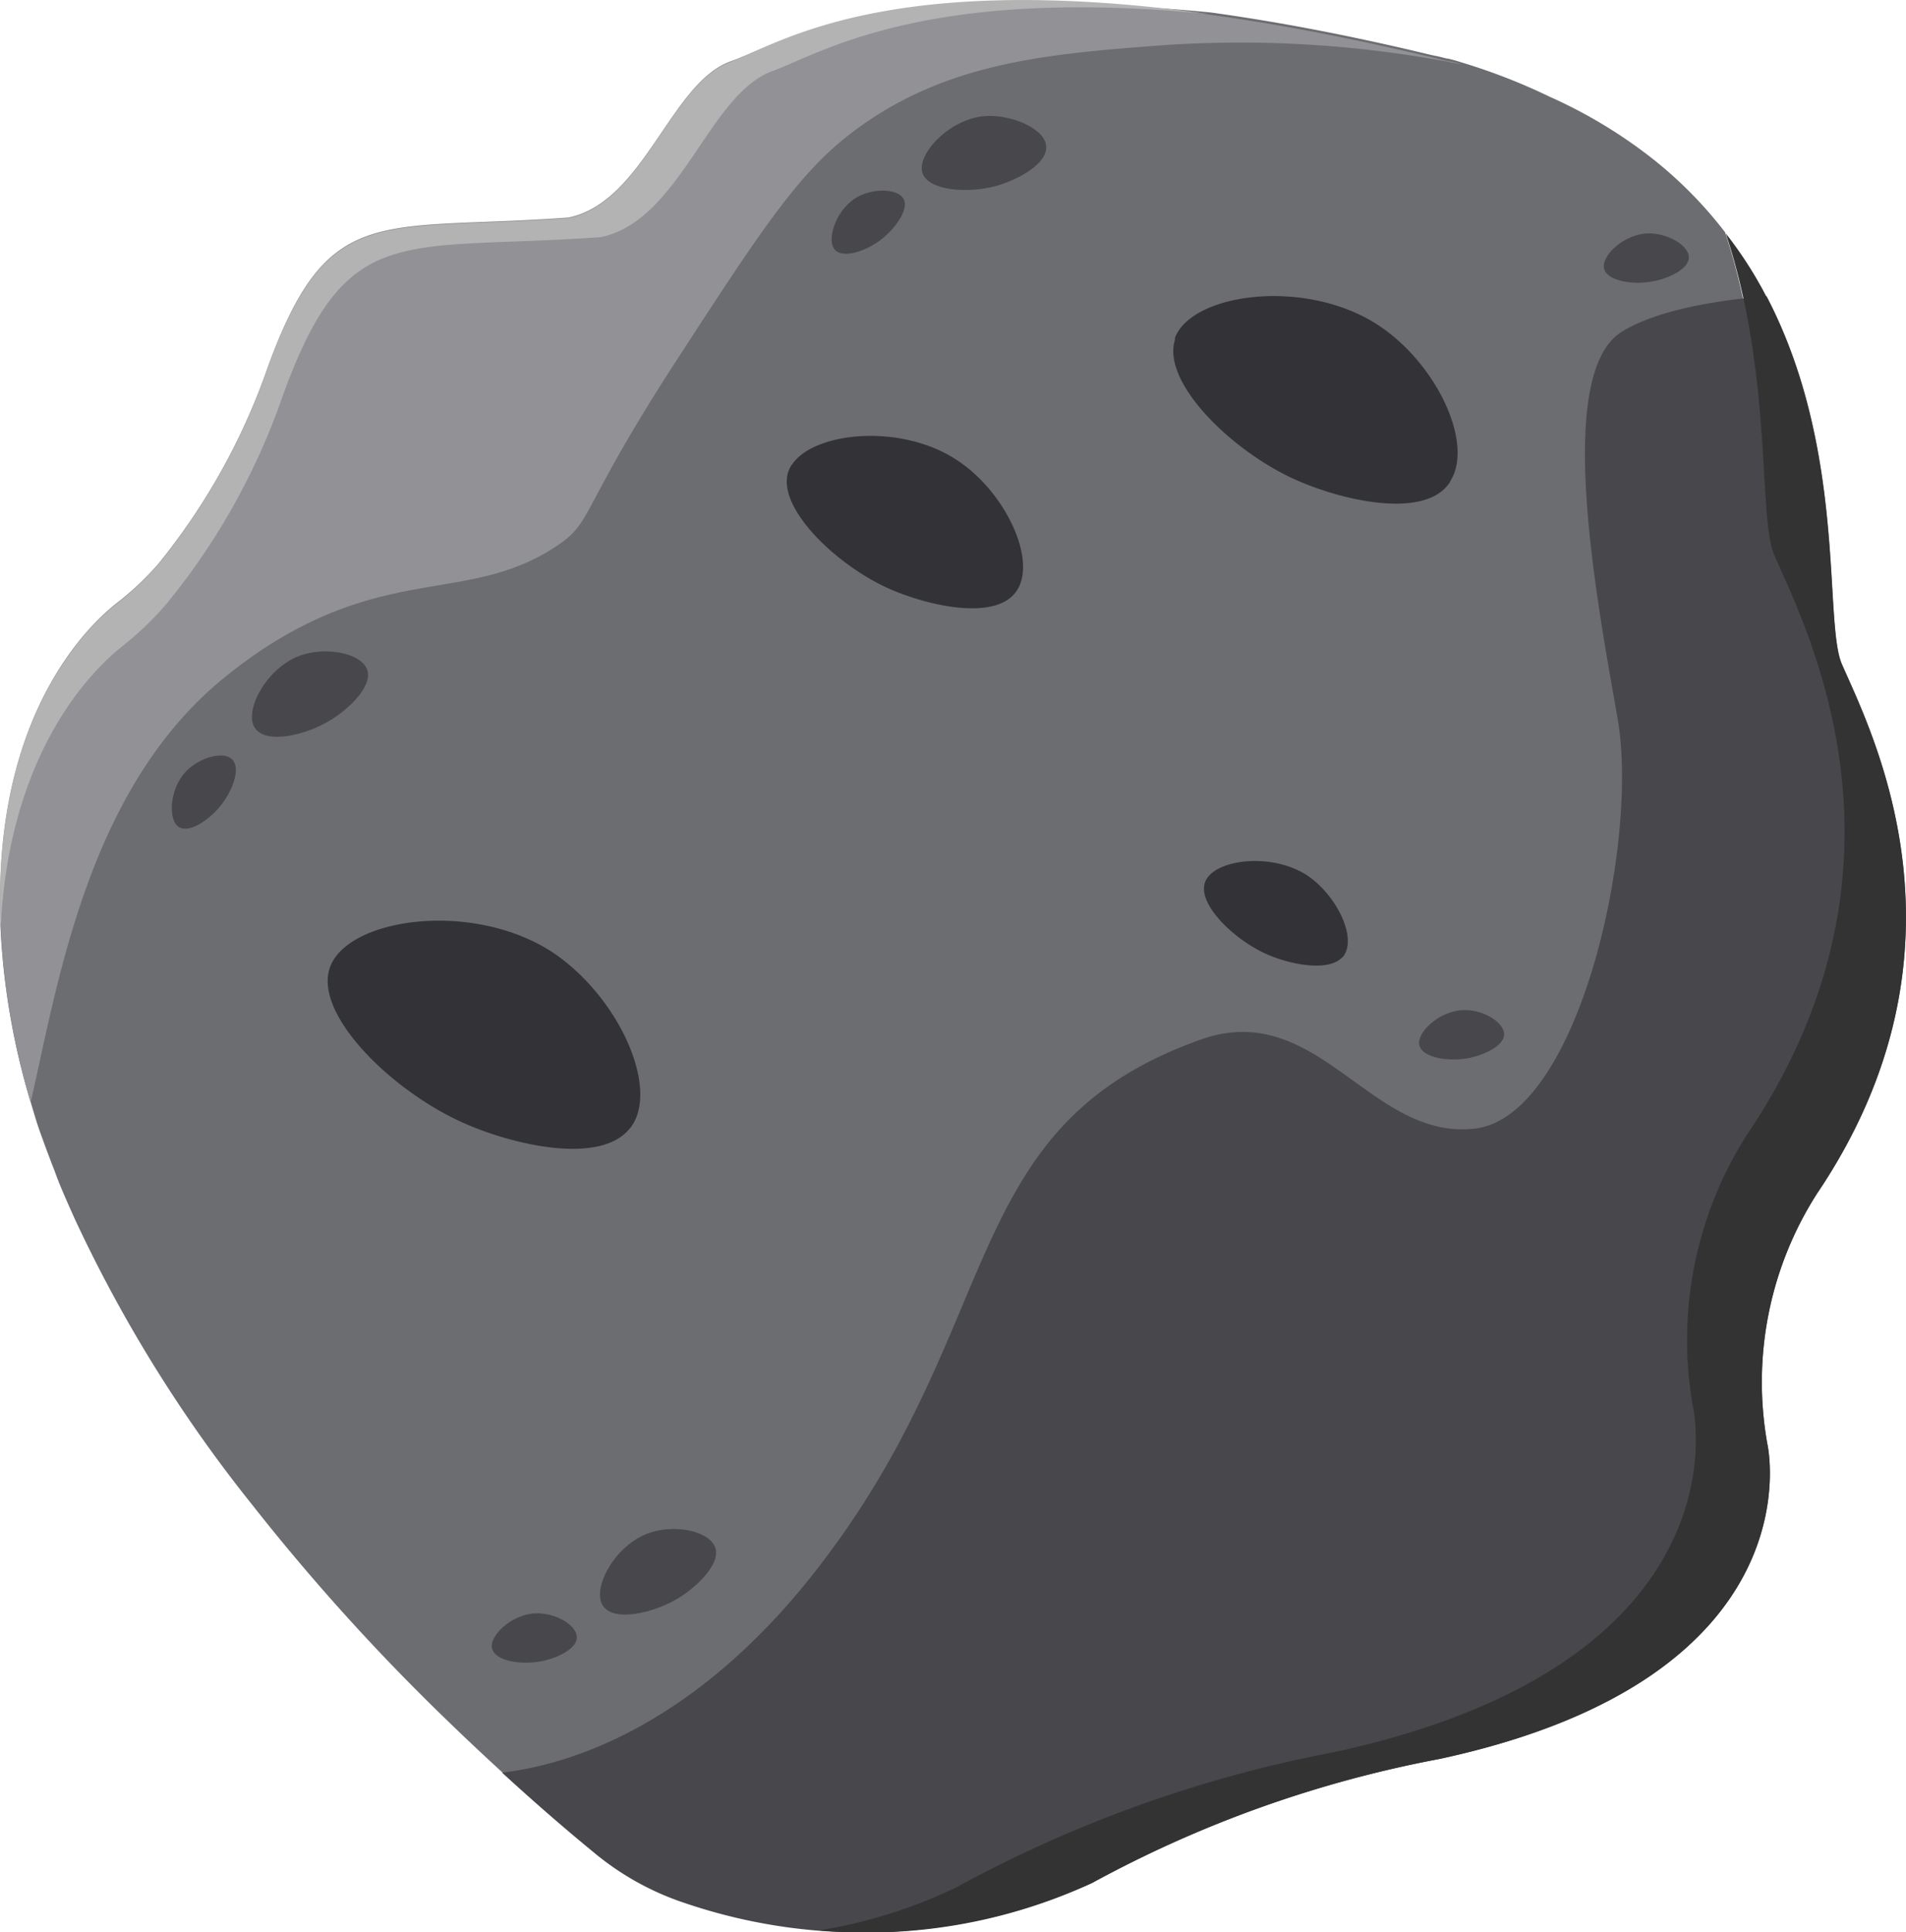 <svg xmlns="http://www.w3.org/2000/svg" id="Layer_1" data-name="Layer 1" viewBox="0 0 134.12 135.9"><defs><style>.cls-2{fill:#48474c}</style></defs><path d="M183.89 139.79a26.85 26.85 0 0 0-3.8 19.29s4 17.81-25.22 24.16a90.7 90.7 0 0 0-26.69 9.55 35.5 35.5 0 0 1-9.61 3 41 41 0 0 1-9.61-2 19.6 19.6 0 0 1-6.34-3.57c-1.61-1.32-3.81-3.19-6.39-5.56-1.19-1.09-2.44-2.26-3.75-3.53a150 150 0 0 1-13.81-15.26 98.7 98.7 0 0 1-12.48-20.11c-.49-1.1-1-2.21-1.4-3.33-.35-.89-.68-1.78-1-2.67s-.48-1.5-.71-2.25a51.3 51.3 0 0 1-1.92-9.67c-.09-1-.16-1.84-.19-2.71.61-12.31 6.42-18.07 8.6-19.78a22.3 22.3 0 0 0 3.11-3 42.8 42.8 0 0 0 6-9.44c.75-1.57 1.48-3.3 2.2-5.24 4.5-12.3 8.2-10 22.34-11.06 5.62-1.16 7.58-10 12.08-11.68 3.46-1.26 10.76-6 30.86-4 4.56.63 9.71 1.59 15.54 3 .35.06.7.15 1.05.24a.08.08 0 0 1 .07 0c.33.08.66.17 1 .28a42.5 42.5 0 0 1 6.18 2.41 34.4 34.4 0 0 1 7.13 4.28 29.3 29.3 0 0 1 5.2 5.25c3.35 10.12 2.23 19.95 3.43 22.67 2.38 5.35 10.86 21.86-1.87 40.73" style="fill:#6c6d71" transform="translate(-60.94 -60.05)"/><path d="M127.86 83.95a24.6 24.6 0 0 0-3.49 17.65s3.69 16.35-23.08 22.12a83 83 0 0 0-24.44 8.72 39 39 0 0 1-28.79 1.37 19.6 19.6 0 0 1-6.34-3.57c-1.61-1.32-3.81-3.19-6.39-5.56 4.29-.49 13.83-3 23-15.42 12.41-16.69 9.31-30.07 26-36.08 8.35-3.11 12 7 19.4 6.21s11.64-20.17 10.09-28.9-4.42-24.25.31-27.16c2.53-1.56 6.79-2.22 10.18-2.5 5.67 10.84 4 22.92 5.31 25.89 2.11 4.85 9.88 19.97-1.76 37.23" class="cls-2"/><path d="M163.79 64.58a79.7 79.7 0 0 0-21.56-1.31c-8 .61-15.24 1.27-21.72 6.4-3.58 2.83-6.33 7.06-11.83 15.52-7.16 11-5.9 11.56-8.73 13.37-6 3.88-11.61 1.28-20.56 7.18a36 36 0 0 0-3.11 2.34c-9.2 7.82-11.28 21.19-13.18 29.5a51.3 51.3 0 0 1-1.92-9.67c-1.62-16.32 5.52-23.5 7.94-25.42a20.4 20.4 0 0 0 2.95-2.77 45.7 45.7 0 0 0 7.73-13.9c4.26-11.64 7.76-9.5 21.14-10.47 5.33-1.1 7.18-9.5 11.44-11s14.75-8.73 50.43 0c.33.03.66.12.98.23" style="fill:#929196" transform="translate(-60.94 -60.05)"/><path d="M71.48 41.64a2.3 2.3 0 0 1-.33.36c-1.82 1.58-6.27.48-8.8-.69-3.74-1.75-7.79-5.76-6.85-8.21a1.7 1.7 0 0 1 .25-.45c1.52-2.24 7.52-2.9 11.49-.35 3.54 2.25 5.82 7.23 4.24 9.34m30.58-7.81a.6.6 0 0 1-.12.21c-1.85 2.52-7.73 1.12-11-.4-4.42-2.06-9.2-6.79-8.26-9.74a1 1 0 0 1 0-.14c1.17-3.1 9-4.22 14.13-1 4.25 2.68 6.93 8.42 5.25 11.07m-7.52 33.42a.7.7 0 0 1-.16.15c-1.08 1-3.86.37-5.41-.36-2.27-1.07-4.73-3.5-4.17-5 .59-1.57 4.57-2.13 7.15-.49 2.11 1.4 3.55 4.4 2.59 5.7M44.39 79.29l-.09.1c-2.13 2.62-8.47 1.1-12-.55-4.94-2.31-10.3-7.61-9.06-10.86 1.31-3.41 9.93-4.64 15.53-1.07 4.67 3.04 7.69 9.57 5.62 12.38" style="fill:#333237"/><path d="M37.63 113.48c-1.67.09-3.24 1.6-3 2.49s2.09 1.14 3.44.88c1-.18 2.51-.82 2.52-1.68s-1.53-1.77-2.96-1.69m22.55-99.53c-1.41.89-2.05 3-1.41 3.64s2.38 0 3.43-.9c.76-.64 1.79-1.95 1.38-2.7s-2.23-.79-3.4-.04m42.7 57.1c-1.66.1-3.24 1.61-3 2.49s2.09 1.14 3.43.89c1-.19 2.52-.82 2.53-1.68s-1.57-1.8-2.96-1.7M13.06 54.29c-1.14 1.22-1.25 3.4-.47 3.88s2.31-.61 3.1-1.72c.59-.8 1.27-2.32.68-3s-2.38-.17-3.31.84m102.82-37.87c-1.66.09-3.24 1.6-3 2.49s2.09 1.14 3.43.88c1-.18 2.52-.82 2.53-1.68s-1.57-1.77-2.96-1.69M20.87 46.21c-2.27 1-3.7 3.86-2.93 5s3.48.53 5.22-.5c1.27-.74 3.09-2.4 2.68-3.6s-3.08-1.71-4.97-.9m24.49 61.74c-2.27 1-3.7 3.86-2.93 5s3.48.53 5.22-.49c1.27-.75 3.09-2.41 2.68-3.61s-3.07-1.74-4.97-.9m23.7-99.76c-2.45.34-4.59 2.76-4.14 4s3.22 1.43 5.17.89c1.42-.39 3.61-1.51 3.53-2.78s-2.56-2.35-4.56-2.11" class="cls-2"/><path d="M146.15 61.05c-20.1-2-27.4 2.74-30.86 4-4.5 1.64-6.46 10.52-12.08 11.68-14.14 1-17.84-1.24-22.34 11.06a47.6 47.6 0 0 1-8.17 14.68 22.3 22.3 0 0 1-3.11 3c-2.18 1.71-8 7.47-8.6 19.78-.63-14.42 5.84-20.89 8.13-22.71a20.4 20.4 0 0 0 2.95-2.77 45.7 45.7 0 0 0 7.73-13.9c4.26-11.64 7.76-9.5 21.14-10.47 5.33-1.1 7.18-9.5 11.44-11 3.52-1.4 11.24-6.47 33.77-3.35" style="fill:#b3b3b3" transform="translate(-60.94 -60.05)"/><path d="M188.8 144a24.6 24.6 0 0 0-3.49 17.65S189 178 162.23 183.77a83 83 0 0 0-24.44 8.72 37.76 37.76 0 0 1-19.22 3.34 35.5 35.5 0 0 0 9.61-3 90.7 90.7 0 0 1 26.69-9.55c29.23-6.35 25.22-24.16 25.22-24.16a26.85 26.85 0 0 1 3.8-19.29c12.73-18.87 4.25-35.38 1.92-40.69-1.2-2.72-.08-12.55-3.43-22.67a28 28 0 0 1 2.86 4.45c5.67 10.84 4 22.92 5.31 25.89 2.12 4.81 9.89 19.93-1.75 37.19" style="fill:#333" transform="translate(-60.94 -60.05)"/></svg>